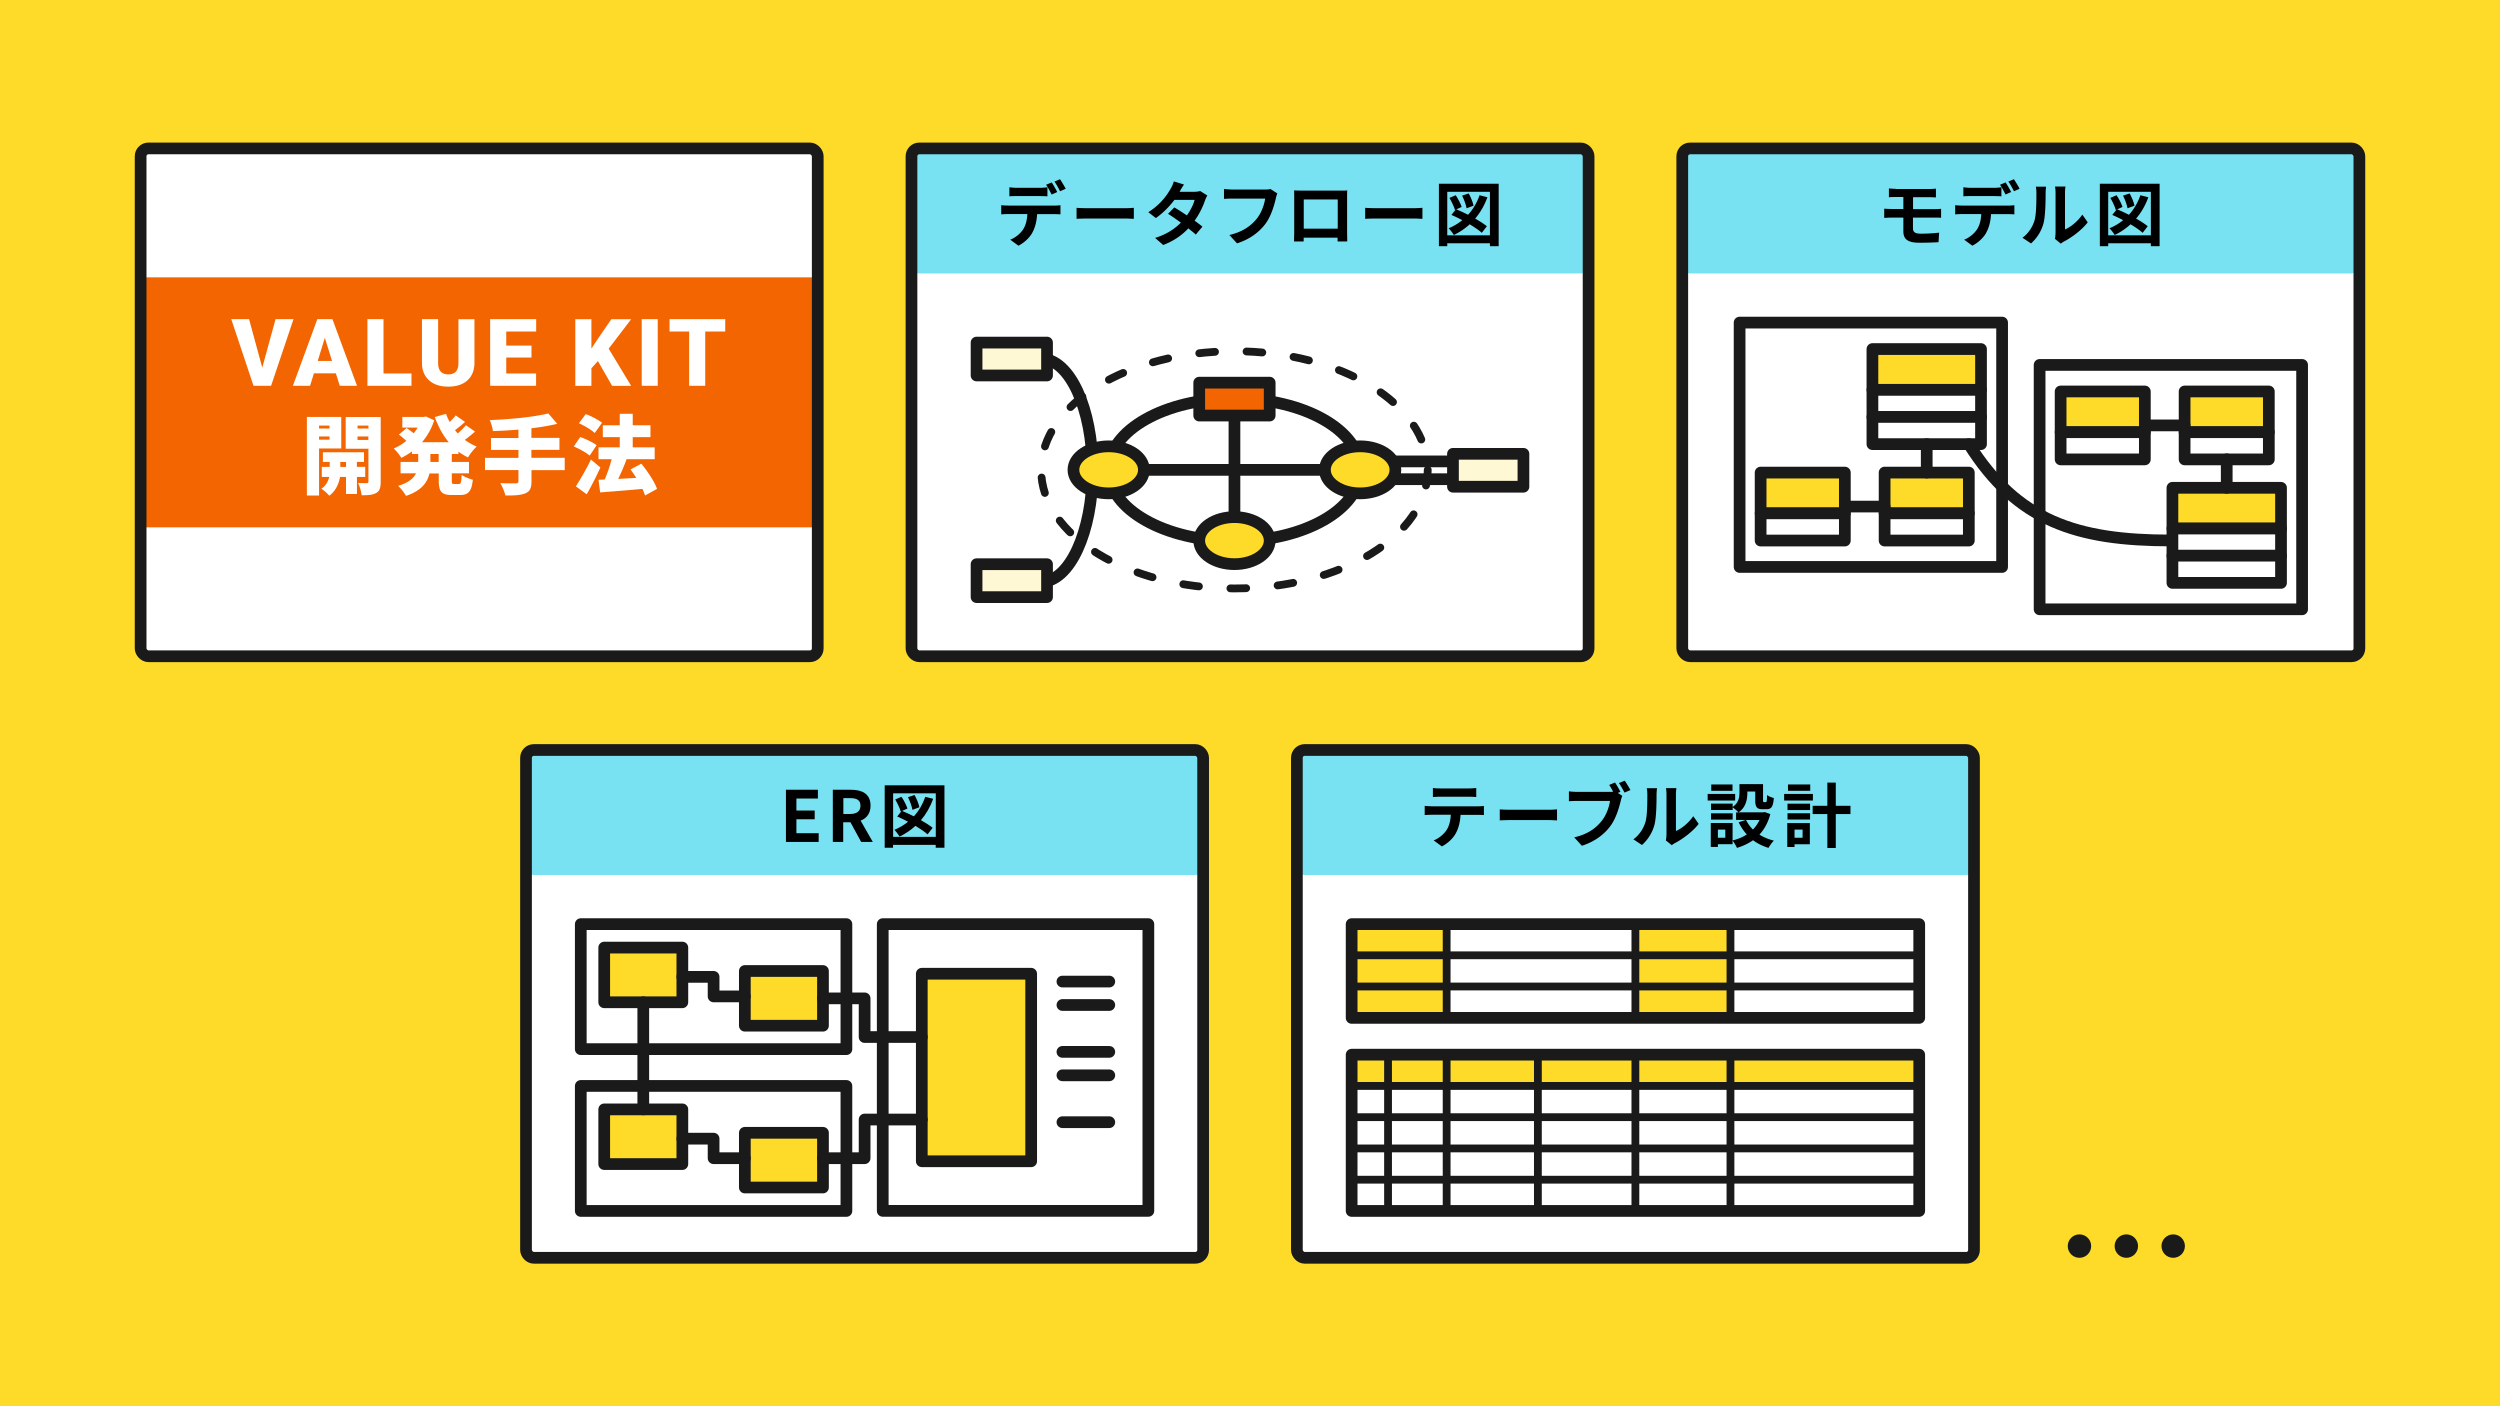 <svg id="_レイヤー_2" xmlns="http://www.w3.org/2000/svg" viewBox="0 0 320 180"><defs><style>.cls-2{fill:none}.cls-2,.cls-5,.cls-6{stroke:#1a1a1a;stroke-linecap:round;stroke-linejoin:round;stroke-width:1.5px}.cls-5,.cls-9{fill:#fff}.cls-11,.cls-6{fill:#ffdb29}.cls-12{fill:#79e2f2}.cls-13{fill:#1a1a1a}</style></defs><g id="illust_x5F_outline"><path class="cls-11" d="M0 0h320v180H0z"/><path fill="none" d="M24 24h272v132H24z"/><rect class="cls-9" x="116.67" y="19" width="86.67" height="65" rx="1" ry="1"/><rect class="cls-12" x="116.67" y="19" width="86.67" height="16" rx="1" ry="1"/><rect class="cls-2" x="116.67" y="19" width="86.67" height="65" rx="1" ry="1"/><path class="cls-2" d="M133.27 45.92c3.64 0 6.58 6.39 6.58 14.28s-2.95 14.28-6.58 14.28m57.22-15.42h-13.6m-18.88-8.05v18.27m-16.1-9.14h32.19m16.39 1.2h-13.6"/><path d="M182.75 60.14c0 8.38-11.08 15.18-24.74 15.18s-24.74-6.8-24.74-15.18 11.08-15.18 24.74-15.18 24.74 6.8 24.74 15.18z" stroke-dasharray="2.02 4.04" stroke="#1a1a1a" stroke-linecap="round" stroke-linejoin="round" fill="none"/><ellipse class="cls-2" cx="158.01" cy="60.14" rx="16.1" ry="9.13"/><ellipse class="cls-6" cx="174.1" cy="60.14" rx="4.51" ry="3.01"/><ellipse class="cls-6" cx="141.91" cy="60.14" rx="4.51" ry="3.01"/><ellipse class="cls-6" cx="158.01" cy="69.2" rx="4.51" ry="3.01"/><path fill="#f36500" stroke-width="1.5" stroke="#1a1a1a" stroke-linecap="round" stroke-linejoin="round" d="M153.5 48.98h9.02v4.21h-9.02z"/><path d="M125 43.85h9.02v4.21H125zm0 28.37h9.02v4.21H125zm60.98-14.13H195v4.21h-9.02z" fill="#fff8d4" stroke-width="1.5" stroke="#1a1a1a" stroke-linecap="round" stroke-linejoin="round"/><path d="M129.02 26.32h5.9c.19 0 .58-.02.82-.05v1.17c-.23-.02-.57-.03-.82-.03h-2.17c-.05.93-.25 1.68-.58 2.31-.31.63-1.01 1.32-1.81 1.73l-1.05-.77c.64-.24 1.27-.76 1.63-1.29.37-.56.52-1.23.56-1.99h-2.48c-.26 0-.61.02-.86.04v-1.18c.27.04.58.05.86.05zm1.14-2.28h2.94c.31 0 .67-.03.97-.07v1.16c-.31-.02-.66-.03-.97-.03h-2.94c-.31 0-.69 0-.96.03v-1.16c.29.04.66.07.96.07zm5.17.54l-.72.32c-.19-.37-.47-.91-.71-1.25l.72-.3c.22.33.54.9.71 1.23zm1.08-.42l-.72.32c-.19-.38-.48-.9-.72-1.24l.71-.3c.23.34.57.91.73 1.22zm2.84 2.49h4.83c.42 0 .82-.04 1.05-.05v1.41c-.22 0-.67-.04-1.05-.04h-4.83c-.51 0-1.12.02-1.45.04V26.6c.32.03.98.05 1.45.05zm11.76-2.1h1.83c.28 0 .59-.04.78-.1l.92.57c-.1.17-.22.41-.3.64-.24.73-.69 1.69-1.33 2.59.39.28.74.54 1 .76l-.85 1.02c-.24-.23-.58-.5-.95-.8-.79.84-1.82 1.6-3.22 2.13l-1.04-.91c1.56-.48 2.56-1.21 3.3-1.95-.58-.43-1.18-.84-1.64-1.13l.8-.82c.48.27 1.04.64 1.61 1.02.47-.65.86-1.43.99-1.99h-2.58c-.63.84-1.47 1.7-2.38 2.33l-.97-.75a8.244 8.244 0 002.86-3c.14-.22.33-.63.41-.94l1.3.4c-.22.32-.45.72-.56.92zm12.3.84c-.21.88-.6 2.28-1.35 3.28-.82 1.08-2.02 1.97-3.62 2.48l-.98-1.07c1.78-.42 2.8-1.21 3.53-2.12.59-.75.94-1.77 1.05-2.54h-4.2c-.4 0-.84.02-1.07.04v-1.27c.27.03.78.07 1.08.07h4.16c.18 0 .47 0 .71-.07l.88.57c-.08.18-.15.44-.2.63zm3.3-.99h4.95c.23 0 .57 0 .89-.02-.02.27-.02.6-.02.87v4.41c0 .35.02 1.22.02 1.25h-1.24v-.49h-4.34v.49h-1.24s.03-.83.03-1.26v-4.4c0-.25 0-.62-.02-.87.37 0 .71.02.95.02zm.27 4.87h4.35v-3.74h-4.35v3.74zm9.31-2.62h4.83c.42 0 .82-.04 1.05-.05v1.41c-.22 0-.67-.04-1.05-.04h-4.83c-.51 0-1.12.02-1.45.04V26.6c.32.03.98.05 1.45.05zm15.64-3.13v7.99h-1.12v-.37h-5.46v.37h-1.07v-7.99h7.64zm-1.12 6.6v-5.57h-5.46v5.57h5.46zm-.32-4.87c-.39 1.05-.91 1.96-1.57 2.73.59.33 1.13.68 1.5.98l-.65.84c-.37-.33-.92-.71-1.55-1.09-.6.55-1.28 1.01-2.03 1.37-.13-.23-.47-.67-.67-.86.65-.27 1.24-.62 1.75-1.04-.47-.25-.95-.48-1.39-.67l.55-.68-.1.04c-.11-.41-.42-1.05-.7-1.54l.8-.34c.32.47.63 1.09.76 1.5l-.68.31c.47.19.99.43 1.5.69.64-.69 1.13-1.53 1.47-2.5l1.02.26zm-2.67 1.41c-.07-.43-.31-1.1-.57-1.62l.84-.28c.28.49.54 1.14.62 1.57l-.89.33z"/><rect class="cls-9" x="215.33" y="19" width="86.67" height="65" rx="1" ry="1"/><rect class="cls-12" x="215.33" y="19" width="86.67" height="16" rx="1" ry="1"/><rect class="cls-2" x="215.33" y="19" width="86.67" height="65" rx="1" ry="1"/><path d="M242.66 24.19h4.33c.31 0 .6-.02.81-.05v1.13c-.23 0-.49-.03-.81-.03h-2.12v1.53h2.72c.19 0 .64-.02.87-.04v1.15c-.24-.03-.65-.03-.85-.03h-2.75v1.38c0 .5.31.68 1.03.68.81 0 1.6-.05 2.32-.13l-.08 1.22c-.58.04-1.6.07-2.45.07-1.65 0-2.05-.57-2.05-1.48v-1.74h-1.47c-.26 0-.71.03-.98.04v-1.18c.25.02.7.04.98.04h1.47v-1.53h-.98c-.32 0-.61 0-.87.03v-1.13c.26.02.55.05.87.05zm8.46 2.13h5.9c.19 0 .58-.02.82-.05v1.17c-.23-.02-.57-.03-.82-.03h-2.17c-.05.93-.25 1.68-.58 2.31-.31.63-1.01 1.32-1.81 1.73l-1.05-.77c.64-.24 1.27-.76 1.63-1.29.37-.56.52-1.23.56-1.99h-2.48c-.26 0-.61.02-.86.04v-1.18c.27.04.58.05.86.05zm1.15-2.28h2.94c.31 0 .67-.03.97-.07v1.16c-.31-.02-.66-.03-.97-.03h-2.94c-.31 0-.69 0-.96.03v-1.16c.29.04.66.07.96.07zm5.16.54l-.72.32c-.19-.37-.47-.91-.71-1.25l.72-.3c.22.33.54.9.71 1.23zm1.08-.42l-.72.32c-.19-.38-.48-.9-.72-1.24l.71-.3c.23.34.57.91.73 1.22zm1.89 4.12c.25-.77.26-2.48.26-3.56 0-.36-.03-.6-.08-.83h1.32s-.06.44-.06.82c0 1.06-.03 2.96-.27 3.87a5.27 5.27 0 01-1.6 2.58l-1.1-.73c.79-.56 1.28-1.39 1.53-2.15zm2.71 1.62v-5.25c0-.41-.06-.75-.07-.77h1.34s-.06.38-.06.78v4.71c.73-.31 1.62-1.03 2.22-1.9l.69.99c-.75.97-2.04 1.94-3.05 2.46-.2.11-.31.2-.39.27l-.76-.62c.04-.17.07-.42.07-.67zm13.32-6.38v7.99h-1.12v-.37h-5.46v.37h-1.07v-7.99h7.64zm-1.12 6.6v-5.57h-5.46v5.57h5.46zm-.32-4.87c-.39 1.05-.91 1.96-1.57 2.73.59.33 1.12.68 1.49.98l-.65.84c-.37-.33-.92-.71-1.55-1.09-.6.55-1.28 1.01-2.03 1.37-.13-.23-.47-.67-.67-.86.65-.27 1.24-.62 1.75-1.04-.47-.25-.95-.48-1.39-.67l.55-.68-.1.04c-.11-.41-.41-1.05-.7-1.54l.8-.34c.32.47.63 1.09.76 1.5l-.68.31c.47.19.99.43 1.5.69.64-.69 1.13-1.53 1.47-2.5l1.02.26zm-2.67 1.41c-.07-.43-.31-1.1-.57-1.62l.84-.28c.28.49.54 1.14.62 1.57l-.89.33z"/><path class="cls-2" d="M222.67 41.29h33.6v31.28h-33.6zm38.4 5.42h33.6v31.28h-33.6z"/><path class="cls-6" d="M241.23 60.49h10.78v5.21h-10.78z"/><path class="cls-5" d="M241.23 65.71h10.78v3.48h-10.78z"/><path class="cls-6" d="M225.36 60.49h10.78v5.21h-10.78z"/><path class="cls-5" d="M225.36 65.71h10.78v3.48h-10.78z"/><path class="cls-6" d="M239.67 44.68h13.9v5.21h-13.9z"/><path class="cls-5" d="M239.67 49.9h13.9v3.48h-13.9z"/><path class="cls-5" d="M239.67 53.37h13.9v3.48h-13.9z"/><path class="cls-2" d="M246.62 56.85v3.64m-5.39 4.35h-5.09"/><path class="cls-6" d="M279.63 50.11h10.78v5.21h-10.78z"/><path class="cls-5" d="M279.63 55.32h10.78v3.48h-10.78z"/><path class="cls-6" d="M263.76 50.11h10.78v5.21h-10.78z"/><path class="cls-5" d="M263.76 55.32h10.78v3.48h-10.78z"/><path class="cls-6" d="M278.07 62.44h13.9v5.21h-13.9z"/><path class="cls-5" d="M278.07 67.65h13.9v3.48h-13.9z"/><path class="cls-5" d="M278.07 71.13h13.9v3.48h-13.9z"/><path class="cls-2" d="M285.02 58.79v3.65m-5.39-7.99h-5.09m-22.53 2.4c6.19 9.85 13.78 12.33 25.86 12.33"/><rect class="cls-9" x="18" y="19" width="86.67" height="65" rx="1" ry="1"/><path fill="#f36500" d="M18 35.5h86.67v32H18z"/><rect class="cls-2" x="18" y="19" width="86.67" height="65" rx="1" ry="1"/><path class="cls-9" d="M33.57 47.06l1.7-6.21h2.3l-2.87 8.53h-2.25l-2.85-8.53h2.28l1.69 6.21zm9.43.73h-2.82l-.49 1.59h-2.2l3.13-8.53h1.93l3.15 8.53h-2.21l-.5-1.59zm-2.33-1.59h1.83l-.92-2.96-.91 2.96zm8.42 1.6h3.58v1.58h-5.64v-8.53h2.06v6.95zm11.64-6.95v5.58c0 .63-.13 1.18-.4 1.64s-.66.82-1.16 1.06-1.1.36-1.79.36c-1.04 0-1.86-.27-2.46-.81s-.9-1.28-.91-2.21v-5.62h2.07v5.67c.02.93.46 1.4 1.3 1.4.43 0 .75-.12.97-.35s.33-.62.33-1.14v-5.57h2.06zm7.3 4.91H64.8v2.04h3.82v1.58h-5.88v-8.53h5.89v1.59H64.8v1.8h3.23v1.52zm8.51.45l-.84.93v2.25h-2.06v-8.53h2.06v3.76l.71-1.08 1.84-2.68h2.54l-2.88 3.77 2.88 4.76h-2.44l-1.82-3.18zm7.65 3.17h-2.05v-8.53h2.05v8.53zm8.64-6.94h-2.56v6.94h-2.06v-6.94H85.7v-1.59h7.13v1.59zM40.84 57.4v6.03h-1.56V53.37h4.4v4.03h-2.84zm0-2.92v.37h1.34v-.37h-1.34zm1.34 1.8v-.41h-1.34v.41h1.34zm3.51 4.77v2.18h-1.4v-2.18h-.77c-.12.76-.51 1.79-1.38 2.4-.22-.28-.69-.69-1.01-.9.59-.36.89-.98 1.01-1.5h-.95v-1.29h1.01v-.63h-.87v-1.24h5.26v1.24h-.91v.63h1.07v1.29h-1.07zm-1.4-1.28v-.63h-.73v.63h.73zm4.44 1.87c0 .76-.12 1.19-.56 1.45-.45.26-1.03.31-1.88.3-.04-.43-.25-1.17-.46-1.57.42.02.95.02 1.11.02s.22-.07.22-.22v-4.18h-2.91v-4.06h4.48v8.26zm-2.96-7.16v.37h1.39v-.37h-1.39zm1.38 1.83v-.44h-1.39v.44h1.39zm10.68 1.8v1.02h2.2v1.46h-2.2v.86c0 .44.03.5.3.5h.61c.25 0 .31-.21.35-1.17.34.25.99.52 1.43.62-.15 1.48-.56 1.96-1.62 1.96h-1.08c-1.34 0-1.66-.47-1.66-1.89v-.87h-1.19c-.26 1.14-1.02 2.22-3 2.87-.2-.36-.68-.99-1.01-1.28 1.33-.4 1.98-.97 2.29-1.6h-1.98v-1.46h2.26v-1.02h-.8v-.33c-.43.32-.88.59-1.36.83a6.15 6.15 0 00-.97-1.2c.57-.24 1.11-.57 1.61-.98-.26-.25-.65-.57-.95-.81l1-.83c.26.19.62.44.89.67.19-.23.35-.47.51-.73H51.5v-1.36h2.74l.27-.06 1.07.48a8.008 8.008 0 01-1.56 2.81h3.42c-.76-.9-1.34-1.99-1.79-3.22l1.44-.41c.13.36.29.71.47 1.04.29-.27.57-.58.77-.84l1.2.84c-.43.37-.88.75-1.29 1.05.11.14.23.29.36.42.37-.33.77-.73 1.04-1.05l1.17.81c-.42.37-.88.75-1.31 1.06.46.34.97.64 1.52.86-.37.32-.87.96-1.11 1.39-.44-.21-.86-.46-1.23-.75v.31h-.84zm-1.68 0h-1.06v1.02h1.06v-1.02zm16.14 2.07h-4.26v1.43c0 .89-.21 1.3-.8 1.54-.59.24-1.44.29-2.54.27-.1-.45-.41-1.17-.65-1.58.76.03 1.71.03 1.97.03s.35-.08.35-.3v-1.4h-4.28v-1.56h4.28v-1.02h-3.51v-1.53h3.51v-1.07c-1.11.1-2.22.15-3.27.19-.04-.41-.24-1.06-.4-1.41 2.67-.1 5.61-.39 7.49-.85l1.15 1.33c-1.01.24-2.13.43-3.31.57v1.23h3.59v1.53h-3.59v1.02h4.26v1.56zm3.19-1.86c-.42-.37-1.33-.88-2.04-1.17l.83-1.21c.69.24 1.63.68 2.1 1.05l-.89 1.33zm1.37 1.52c-.53 1.16-1.13 2.34-1.75 3.43l-1.39-1.02c.54-.83 1.31-2.15 1.93-3.43l1.21 1.02zm-.73-4.42c-.42-.4-1.32-.94-2.02-1.24l.88-1.18c.69.26 1.62.74 2.08 1.12l-.93 1.3zm6.45 8.01c-.08-.25-.2-.54-.34-.85-1.91.18-3.93.33-5.41.45l-.21-1.62.79-.03c.33-.77.67-1.74.89-2.6h-1.68v-1.52h2.72v-1.31h-2.17v-1.52h2.17v-1.46h1.66v1.46h2.27v1.52h-2.27v1.31h2.81v1.52h-3.73l.13.03c-.33.86-.7 1.74-1.07 2.49.74-.04 1.53-.09 2.32-.13-.24-.37-.5-.75-.75-1.08l1.39-.74c.8.98 1.68 2.28 2.01 3.23l-1.53.84z"/><rect class="cls-9" x="67.33" y="96" width="86.67" height="65" rx="1" ry="1"/><rect class="cls-12" x="67.33" y="96" width="86.67" height="16" rx="1" ry="1"/><rect class="cls-2" x="67.33" y="96" width="86.67" height="65" rx="1" ry="1"/><path d="M100.6 101.09h4.09v1.12h-2.75v1.54h2.34v1.12h-2.34v1.78h2.85v1.12h-4.19v-6.67zm6.01 0h2.32c1.4 0 2.5.5 2.5 2.03 0 1-.5 1.62-1.27 1.92l1.56 2.73h-1.49l-1.37-2.52h-.93v2.52h-1.33v-6.67zm2.2 3.1c.86 0 1.33-.36 1.33-1.07s-.48-.96-1.33-.96h-.86v2.03h.86zm12.08-3.67v7.99h-1.12v-.37h-5.46v.37h-1.07v-7.99h7.64zm-1.11 6.6v-5.57h-5.46v5.57h5.46zm-.33-4.87c-.39 1.05-.91 1.96-1.57 2.73.59.33 1.13.68 1.5.98l-.65.84c-.37-.33-.92-.71-1.55-1.09-.6.55-1.28 1.01-2.03 1.37-.13-.23-.47-.67-.67-.86.65-.27 1.24-.62 1.75-1.04-.47-.25-.95-.48-1.39-.67l.55-.68-.1.04c-.11-.41-.42-1.05-.7-1.54l.8-.34c.32.47.63 1.09.76 1.5l-.68.31c.47.19.99.43 1.5.69.64-.69 1.13-1.53 1.47-2.5l1.02.26zm-2.66 1.41c-.07-.43-.31-1.1-.57-1.62l.84-.28c.28.49.54 1.14.62 1.57l-.89.33z"/><path class="cls-2" d="M112.99 118.29h34v36.7h-34z"/><path class="cls-6" d="M117.99 124.64h14v24h-14zm-40.65-3.35h10v7h-10zm18 3h10v7h-10z"/><path class="cls-2" d="M74.34 139h34v16h-34zm0-20.71h34v16h-34zm61.65 7.35h6m-6 3h6m-6 6h6m-6 3h6m-6 6h6"/><path class="cls-2" d="M87.34 125.04h4v2.5h4m10 .25h5.33v4.95h7.32"/><path class="cls-6" d="M77.34 142h10v7h-10zm18 3h10v7h-10z"/><path class="cls-2" d="M87.34 145.75h4v2.5h4m10 0h5.33v-4.95h7.32m-35.65-15.01V142"/><rect class="cls-9" x="166" y="96" width="86.67" height="65" rx="1" ry="1"/><rect class="cls-12" x="166" y="96" width="86.67" height="16" rx="1" ry="1"/><rect class="cls-2" x="166" y="96" width="86.67" height="65" rx="1" ry="1"/><path d="M183.22 103.21h5.9c.19 0 .58-.02.82-.05v1.17c-.23-.02-.57-.03-.82-.03h-2.17c-.05.93-.25 1.68-.58 2.31-.31.62-1.01 1.32-1.81 1.73l-1.05-.77c.64-.24 1.27-.77 1.63-1.29.37-.56.52-1.23.56-1.99h-2.48c-.27 0-.61.02-.86.04v-1.18c.27.03.58.05.86.05zm1.15-2.29h3.62c.31 0 .67-.02.97-.06v1.16c-.31-.02-.66-.04-.97-.04h-3.61c-.32 0-.69.02-.97.04v-1.16c.3.05.67.06.96.06zm9.05 2.73h4.83c.42 0 .82-.04 1.05-.05v1.41c-.22 0-.67-.04-1.05-.04h-4.83c-.51 0-1.12.02-1.45.04v-1.41c.32.03.98.05 1.45.05zm13.99-2.29l-.33.13.58.38c-.09.17-.15.43-.2.62-.22.88-.6 2.28-1.36 3.28-.81 1.08-2.01 1.97-3.62 2.49l-.98-1.08c1.78-.41 2.8-1.2 3.53-2.12.59-.75.94-1.76 1.05-2.54h-4.19c-.41 0-.84.02-1.07.04v-1.27c.26.04.77.07 1.07.07h4.17c.11 0 .26 0 .42-.02-.15-.3-.33-.61-.5-.87l.74-.31c.23.34.53.86.69 1.19zm1.28-.23l-.75.32c-.2-.37-.48-.88-.72-1.22l.75-.3c.22.32.55.87.72 1.19zm1.91 4.15c.25-.77.26-2.48.26-3.56 0-.36-.03-.6-.08-.83h1.32s-.06.44-.06.82c0 1.06-.03 2.96-.27 3.87a5.27 5.27 0 01-1.6 2.58l-1.1-.73c.79-.56 1.28-1.39 1.53-2.15zm2.71 1.62v-5.25c0-.41-.06-.75-.07-.77h1.34s-.06.38-.06.78v4.71c.73-.31 1.62-1.03 2.22-1.9l.69.99c-.75.97-2.04 1.94-3.05 2.46-.2.11-.31.2-.39.27l-.76-.62c.04-.17.07-.42.07-.67zm8.79-4.43h-3.52v-.85h3.52v.85zm4.5 1.74c-.29 1.09-.77 1.94-1.39 2.62.53.34 1.16.6 1.85.77-.23.22-.54.65-.69.93-.76-.23-1.41-.56-1.98-.98-.6.42-1.3.75-2.06.98-.11-.26-.36-.68-.56-.93v.46h-1.88v.35h-.91v-3.07h2.79v2.24c.67-.17 1.29-.42 1.82-.77-.41-.45-.76-.97-1.04-1.56l.92-.3h-1.25v-.96h.31c-.15-.18-.53-.5-.75-.65v.34h-2.77v-.82h2.77v.43c.77-.53.87-1.24.87-1.85v-1.07h3.02v2.02c0 .25.02.28.12.28h.23c.12 0 .15-.12.16-.9.2.15.61.31.87.38-.09 1.12-.32 1.43-.93 1.43h-.52c-.72 0-.93-.28-.93-1.17v-1.09h-1.01v.15c0 .85-.18 1.87-1.12 2.51h3.17l.18-.04.7.26zm-4.82.7h-2.77v-.8h2.77v.8zm-.02-3.69h-2.72v-.81h2.72v.81zm-.92 4.97h-.95v1.04h.95v-1.04zm2.66-1.23c.22.45.51.85.87 1.22.35-.35.63-.76.85-1.22h-1.72zm8.55-2.49h-3.68v-.85h3.68v.85zm-.39 5.6h-1.96v.35h-.93v-3.07h2.89v2.72zm-2.86-5.2h2.89v.82h-2.89v-.82zm0 1.23h2.89v.8h-2.89v-.8zm2.91-2.88h-2.85v-.81h2.85v.81zm-2.01 4.97v1.04h1.03v-1.04h-1.03zm7.16-1.99h-1.88v4.34h-1.08v-4.34h-1.88v-1.06h1.88v-2.97h1.08v2.97h1.88v1.06z"/><path class="cls-11" d="M173.01 118.29h12v12h-12zm36.32 0h12v12h-12zM173.01 135h72.65v4h-72.65z"/><path class="cls-2" d="M173.01 135h72.65v20h-72.65z"/><path d="M173.01 122.28h72.65m-72.65 3.99h72.65M173.01 139h72.65m-72.65 4h72.65m-72.65 4h72.65m-72.65 4h72.65m-36.33-32.71v12m-24.16-12v12m36.33-12v12M185.17 135v20m-7.5-20v20m31.66-20v20m-12.48-20v20m24.65-20v20" stroke="#1a1a1a" stroke-linecap="round" stroke-linejoin="round" fill="none"/><path class="cls-2" d="M173.01 118.29h72.65v12h-72.65z"/><circle class="cls-13" cx="266.17" cy="159.5" r="1.5"/><circle class="cls-13" cx="272.17" cy="159.5" r="1.5"/><circle class="cls-13" cx="278.17" cy="159.5" r="1.5"/></g></svg>